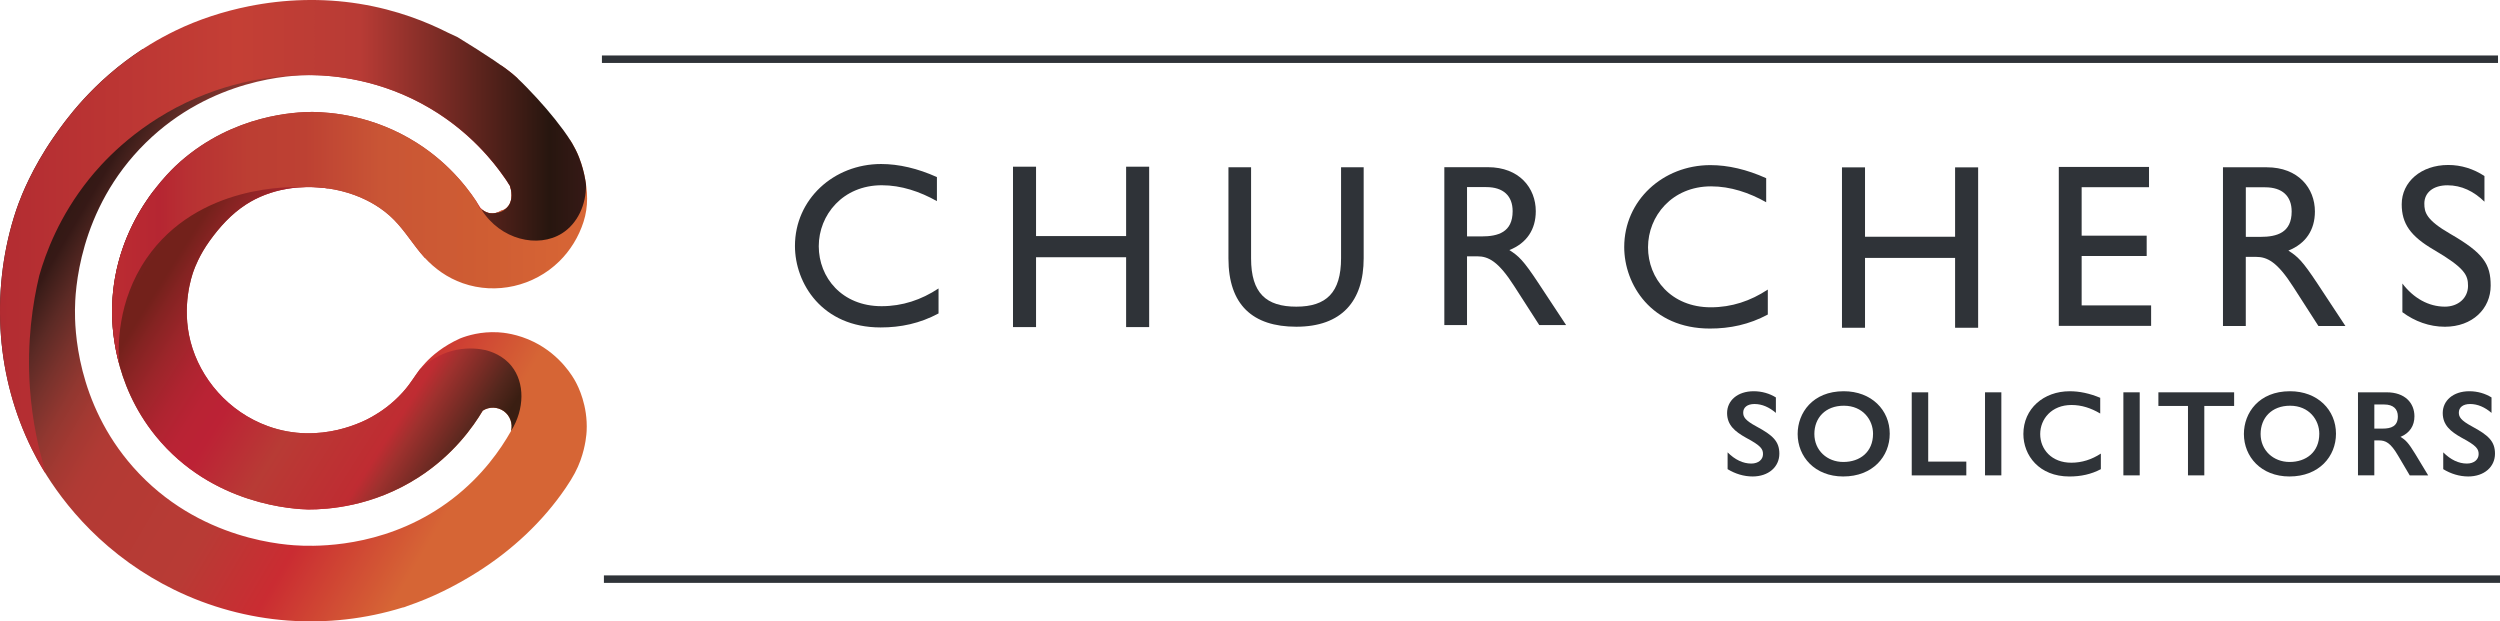 <?xml version="1.0" encoding="utf-8"?>
<!-- Generator: Adobe Illustrator 27.8.1, SVG Export Plug-In . SVG Version: 6.00 Build 0)  -->
<svg version="1.1" id="Layer_1" xmlns="http://www.w3.org/2000/svg" xmlns:xlink="http://www.w3.org/1999/xlink" x="0px" y="0px"
	 viewBox="0 0 1380.83 343.22" style="enable-background:new 0 0 1380.83 343.22;" xml:space="preserve">
<style type="text/css">
	.st0{fill:url(#SVGID_1_);}
	.st1{fill:url(#SVGID_00000040556784575710720250000015211239086795697810_);}
	.st2{fill:url(#SVGID_00000155852038655780579800000011075197072349417659_);}
	.st3{fill:url(#SVGID_00000096049306738355531530000008466781985636807330_);}
	.st4{fill:#2F3338;}
</style>
<g>
	<linearGradient id="SVGID_1_" gradientUnits="userSpaceOnUse" x1="28.162" y1="88.18" x2="276.846" y2="234.315">
		<stop  offset="0" style="stop-color:#27160F"/>
		<stop  offset="0.101" style="stop-color:#361916"/>
		<stop  offset="0.11" style="stop-color:#3C1D19"/>
		<stop  offset="0.16" style="stop-color:#5C2A25"/>
		<stop  offset="0.211" style="stop-color:#79322C"/>
		<stop  offset="0.261" style="stop-color:#923730"/>
		<stop  offset="0.31" style="stop-color:#A43932"/>
		<stop  offset="0.359" style="stop-color:#B03A34"/>
		<stop  offset="0.406" style="stop-color:#B43A34"/>
		<stop  offset="0.615" style="stop-color:#B83B35"/>
		<stop  offset="0.779" style="stop-color:#CA2C32"/>
		<stop  offset="0.996" style="stop-color:#D66535"/>
	</linearGradient>
	<path class="st0" d="M320.63,254.23c2.93-8.13,3.32-14.79,3.39-16.16c0.7-14.06-4.67-24.57-6.1-27.21
		c-1.3-2.41-8.08-14.52-22.83-21.9c-9.25-4.62-17.41-5.28-19.91-5.42c-9.55-0.54-17.03,1.8-21.06,3.39
		c-9.54,4.33-15.5,9.55-19.18,13.5c-5.46,5.87-6.7,9.83-12.51,16.27c-6.08,6.74-12.43,10.93-16.79,13.4
		c-3.54,2.04-28.42,15.82-57.55,5.32c-21.97-7.92-37.59-26.45-42.85-46.76c-5.05-19.51,0.64-36.09,1.72-39.1
		c0.66-1.84,3.22-8.7,8.76-16.42c5.6-7.8,11.98-14.86,20.09-20.15c6.7-4.36,14.34-7.2,22.3-8.61c19.49-3.46,42.24,1.41,57.24,14.84
		c6.61,5.92,11.28,13.54,16.84,20.36c0.83,1.01,1.69,1.99,2.57,2.95l78.96-27.22l-28-72.18c-0.01-0.01-0.03-0.03-0.04-0.04
		c-1.76-1.62-3.95-3.51-8.4-6.68l-84.61-19.63L78.84,27.11c-27.58,17.93-42.9,39.54-49.32,48.82
		c-11.83,17.12-17.56,31.88-19.24,36.39c-0.93,2.5-1.79,5.03-2.57,7.58c-6.5,21.07-8.86,43.64-7.19,65.61
		c1.65,21.71,7.43,43.05,17.11,62.56c5.37,10.81,21.01,39.39,53.8,62.87c7.8,5.59,16.07,10.52,24.68,14.74
		c19.63,9.62,41.06,15.45,62.86,17.06c21.36,1.58,42.98-0.84,63.43-7.19c0.8-0.03,1.82-0.57,2.57-0.83
		c13.57-4.59,26.6-11.11,38.7-18.75c19.11-12.07,36.09-27.79,48.82-46.53C316.69,263.28,318.93,258.94,320.63,254.23z
		 M282.26,238.07c-5.77,10.21-15.79,24.71-32.32,37.43c-33.33,25.64-70.05,26.27-82.63,25.91c-8.3-0.22-57.5-2.34-93.79-43.43
		c-31.53-35.71-32.22-76.97-32.11-87.01c0.08-8.8,1.41-55.12,39.1-92.12c36.44-35.77,80.83-37.27,90.09-37.38
		c12.24,0.05,39.33,1.84,67.56,18.77c23.56,14.12,37.03,32.26,43.48,42.38c1.71,5.02,0.99,9.9-1.91,12.31
		c-0.62,0.51-1.6,1.13-3.09,1.46c-0.59,0.39-2.71,1.71-5.63,1.41c-3.29-0.34-5.22-2.5-5.63-2.97c-5.23-8.61-16.07-23.84-35.24-35.97
		c-23.96-15.16-47.36-16.9-57.66-17.05c-9.11,0.06-43,1.36-72.67,27.27c-5.04,4.4-36.83,33.11-37.9,80.65
		c-0.2,8.96,0.17,41.65,24.14,71.16c31.27,38.5,77.31,40.35,84.25,40.51c10.53,0,35.55-1.45,60.89-17.78
		c19.3-12.43,30.17-27.95,35.45-36.81c3.58-2.31,8.23-2.18,11.68,0.31C281.73,229.61,283.3,233.96,282.26,238.07z"/>
	
		<linearGradient id="SVGID_00000018200585046152172000000001029999958065803650_" gradientUnits="userSpaceOnUse" x1="75.541" y1="134.97" x2="264.576" y2="254">
		<stop  offset="0" style="stop-color:#74211C"/>
		<stop  offset="0.101" style="stop-color:#73211B"/>
		<stop  offset="0.143" style="stop-color:#852322"/>
		<stop  offset="0.21" style="stop-color:#9C252A"/>
		<stop  offset="0.277" style="stop-color:#AE2430"/>
		<stop  offset="0.343" style="stop-color:#B92334"/>
		<stop  offset="0.406" style="stop-color:#BC2235"/>
		<stop  offset="0.564" style="stop-color:#B83B35"/>
		<stop  offset="0.633" style="stop-color:#BB3634"/>
		<stop  offset="0.779" style="stop-color:#BF2C32"/>
		<stop  offset="0.823" style="stop-color:#9F312E"/>
		<stop  offset="0.945" style="stop-color:#54271D"/>
		<stop  offset="1" style="stop-color:#3A1E12"/>
	</linearGradient>
	<path style="fill:url(#SVGID_00000018200585046152172000000001029999958065803650_);" d="M268.02,193.34
		c-3.47-0.73-9.04-1.43-15.64-0.16c-10.43,2.02-17.21,7.78-20.02,10.48c-0.05-0.02-0.11-0.04-0.16-0.06
		c-3.38,4.29-5.09,7.88-9.79,13.1c-6.08,6.74-12.43,10.93-16.79,13.4c-3.54,2.04-28.42,15.82-57.55,5.32
		c-21.97-7.92-37.59-26.45-42.85-46.76c-5.05-19.51,0.64-36.09,1.72-39.1c0.66-1.84,3.22-8.7,8.76-16.42
		c5.6-7.8,11.98-14.86,20.09-20.15c6.7-4.36,14.34-7.2,22.3-8.61c7.43-1.32,15.33-1.42,23.1-0.31L164.02,84.8
		c-10.3-1.28-32.5-2.61-57.24,7.98c-8.45,3.62-15.75,8.01-22.02,12.67c-10.39,13.77-22.22,35.6-22.86,64.28
		c-0.2,8.96,0.17,41.65,24.14,71.16c31.27,38.5,77.31,40.35,84.25,40.51c10.53,0,35.55-1.45,60.89-17.78
		c19.3-12.43,30.17-27.95,35.45-36.81c3.58-2.31,8.23-2.18,11.68,0.31c3.43,2.48,5.01,6.84,3.96,10.95
		c7.59-12.28,7.6-26.65,0.31-35.82C277.86,196.33,271.37,194.16,268.02,193.34z"/>
	
		<linearGradient id="SVGID_00000005966370417852639010000002503867853046383521_" gradientUnits="userSpaceOnUse" x1="61.866" y1="131.329" x2="324.268" y2="131.329">
		<stop  offset="0" style="stop-color:#BB2C32"/>
		<stop  offset="0.101" style="stop-color:#B62632"/>
		<stop  offset="0.163" style="stop-color:#B83133"/>
		<stop  offset="0.287" style="stop-color:#BC3E33"/>
		<stop  offset="0.406" style="stop-color:#BD4133"/>
		<stop  offset="0.564" style="stop-color:#C95535"/>
		<stop  offset="0.779" style="stop-color:#CF5D33"/>
		<stop  offset="1" style="stop-color:#D86635"/>
	</linearGradient>
	<path style="fill:url(#SVGID_00000005966370417852639010000002503867853046383521_);" d="M279.72,114.94
		c-0.62,0.51-1.6,1.13-3.09,1.46c-0.59,0.39-2.71,1.71-5.63,1.41c-2.72-0.28-4.51-1.8-5.28-2.59c-0.17,0.13-0.34,0.27-0.51,0.4
		c-0.59-1.26-1.35-2.84-2.3-4.65c-5.88-8.84-16.22-21.62-32.78-32.1c-23.96-15.16-47.36-16.9-57.66-17.05
		c-9.11,0.06-43,1.36-72.67,27.27c-5.04,4.4-36.83,33.11-37.9,80.65c-0.11,4.71-0.05,15.99,3.51,29.92c0.13,0.4,0.26,0.8,0.4,1.2
		c-0.65-9.13-1.19-34.25,15.01-57.97c28.42-41.59,81.5-39.65,84.92-39.46l0.1,0.03c17.53-1.12,36.44,4.09,49.48,15.76
		c6.61,5.92,11.28,13.54,16.84,20.36c5.47,6.7,12.29,12.19,20.28,15.61c1.05,0.45,2.12,0.87,3.2,1.25
		c18.4,6.46,39.26,1.62,53.21-12.04c6.18-6.05,10.79-13.61,13.44-21.83c2.78-8.59,2.35-17.12,0.48-25.88
		c-0.23-1.08-1.12-5.12-2.97-9.85c-1.36-3.48-3.13-6.75-5.13-9.89c-11,8.6-21.99,17.2-32.99,25.8
		C283.33,107.72,282.6,112.55,279.72,114.94z"/>
	
		<linearGradient id="SVGID_00000078018066082400317750000000090470548787267504_" gradientUnits="userSpaceOnUse" x1="0" y1="130.53" x2="323.695" y2="130.53">
		<stop  offset="0" style="stop-color:#B32C32"/>
		<stop  offset="0.406" style="stop-color:#C43F35"/>
		<stop  offset="0.615" style="stop-color:#B83B35"/>
		<stop  offset="0.938" style="stop-color:#27160F"/>
		<stop  offset="1" style="stop-color:#361916"/>
	</linearGradient>
	<path style="fill:url(#SVGID_00000078018066082400317750000000090470548787267504_);" d="M319.79,86.83
		c-2.09-5.35-5.15-10.21-8.53-14.83c-6.09-8.31-13-16.2-20.18-23.58c-1.75-1.79-3.41-3.49-5.42-5.35
		c-3.02-2.79-7.29-6.36-22.16-15.83c-2.6-1.65-6.29-3.98-10.79-6.73c-1.82-0.85-3.65-1.7-5.47-2.55
		c-10.94-5.54-27.62-12.49-48.95-15.9c-20.14-3.22-41-2.62-60.98,1.42c-13.93,2.82-27.62,7.23-40.42,13.44
		C57.73,35.89,37.22,64.79,29.52,75.94c-11.83,17.12-17.56,31.88-19.24,36.39c-0.93,2.5-1.79,5.03-2.57,7.58
		c-6.5,21.07-8.86,43.64-7.19,65.61c1.65,21.71,7.43,43.05,17.11,62.56c1.52,3.05,3.86,7.53,7.17,12.91l0.49,0.07
		c-3.81-12.28-7.47-28.11-8.76-46.76c-1.77-25.52,1.55-46.95,5.16-62.09c3.54-12.42,11.05-32.8,27.53-53.33
		c6.23-7.77,23.66-27.91,53.64-42.23c29.09-13.89,55.52-15.38,69.6-15.17c12.28,0.21,38.06,2.34,65.06,18.3
		c21.82,12.9,34.91,29.19,41.6,38.94c0.61,0.81,1.13,1.64,1.58,2.48c0.32,0.49,0.63,0.97,0.92,1.43c1.63,4.79,1.05,9.45-1.54,11.96
		c-1.08,1.18-2.36,1.94-3.47,2.43c-0.67,0.23-1.71,0.53-3,0.63c-0.77,0.17-1.66,0.25-2.63,0.15c-1.69-0.17-3.01-0.82-3.96-1.48
		c-0.5-0.26-0.91-0.51-1.2-0.71c10.58,16.94,31.34,21.6,44.57,13.29c8.51-5.34,13.45-15.75,13.28-27.03
		c-0.24-1.72-0.56-3.45-0.93-5.18C322.53,95.6,321.64,91.57,319.79,86.83z"/>
</g>
<path class="st4" d="M517.49,97.81v13.28c-9.41-5.29-19.73-8.77-30.44-8.77c-21.54,0-34.82,16.38-34.82,33.66
	s12.77,33.14,34.69,33.14c11.48,0,21.92-3.48,31.47-9.8v13.8c-10.32,5.54-20.89,7.74-31.98,7.74c-32.37,0-47.33-24.37-47.33-45.01
	c0-25.79,21.41-45.26,47.59-45.26C496.47,90.59,506.92,93.04,517.49,97.81z"/>
<path class="st4" d="M572.24,92.07v38.32h49.75V92.07h12.73v88.59h-12.73v-38.58h-49.75v38.58h-12.73V92.07H572.24z"/>
<path class="st4" d="M691.01,92.4v50.34c0,19.24,8.41,26.64,24.98,26.64s24.72-7.77,24.72-26.76V92.4h12.49v50.21
	c0,23.7-12.11,37.85-37.22,37.85c-24.09,0-37.47-12.11-37.47-37.72V92.4H691.01z"/>
<path class="st4" d="M821.79,92.34c17.39,0,26.47,11.51,26.47,24.3c0,10.1-4.99,17.65-14.58,21.48c5.12,3.32,7.54,5.37,15.98,18.16
	l15.35,23.27h-14.83l-13.81-21.48c-8.82-13.81-14.32-16.5-20.46-16.5h-5.63v37.98h-12.53V92.34H821.79z M810.28,130.58h8.06
	c9.08,0,17.14-2.3,17.14-13.94c0-8.44-5.12-13.3-14.58-13.3h-10.61V130.58z"/>
<path class="st4" d="M1186.97,92.2v11.2h-37.21v26.78h35.92v11.2h-35.92v27.29h38.37v11.33h-50.99V92.2H1186.97z"/>
<path class="st4" d="M1372.24,97.23v14.17c-5.87-5.74-12.64-9.06-20.43-9.06c-7.92,0-12.77,4.09-12.77,10.09
	c0,4.85,1.02,9.06,14.3,16.72c18.38,10.6,22.34,16.72,22.34,28.6c0,12.77-10.08,22.72-25.28,22.72c-8.55,0-16.6-2.94-23.49-8.04
	v-15.83c6.13,8.04,14.43,12.77,23.49,12.77c7.28,0,12.77-4.72,12.77-11.49c0-5.87-1.66-9.83-18.89-19.91
	c-12.89-7.53-17.74-14.43-17.74-25.15c0-12.38,10.72-21.7,25.66-21.7C1359.35,91.1,1366.24,93.27,1372.24,97.23z"/>
<path class="st4" d="M975.52,98.42v13.28c-9.41-5.29-19.73-8.77-30.44-8.77c-21.54,0-34.82,16.38-34.82,33.66
	s12.77,33.14,34.69,33.14c11.48,0,21.92-3.48,31.47-9.8v13.8c-10.32,5.54-20.89,7.74-31.98,7.74c-32.37,0-47.33-24.37-47.33-45.01
	c0-25.79,21.41-45.26,47.59-45.26C954.5,91.19,964.94,93.64,975.52,98.42z"/>
<path class="st4" d="M1030.11,92.44v38.32h49.75V92.44h12.73v88.59h-12.73v-38.58h-49.75v38.58h-12.73V92.44H1030.11z"/>
<path class="st4" d="M1251.99,92.4c17.48,0,26.61,11.57,26.61,24.42c0,10.15-5.01,17.74-14.65,21.59c5.14,3.34,7.58,5.4,16.07,18.25
	l15.42,23.39h-14.91l-13.88-21.59c-8.87-13.88-14.4-16.58-20.57-16.58h-5.66v38.18h-12.6V92.4H1251.99z M1240.43,130.83h8.1
	c9.13,0,17.23-2.31,17.23-14.01c0-8.48-5.14-13.37-14.65-13.37h-10.67V130.83z"/>
<g>
	<path class="st4" d="M980.88,219.52v8.54c-3.69-3.16-7.66-4.91-11.83-4.91c-4.03,0-6.22,1.95-6.22,4.71c0,2.35,0.89,4.24,7.38,7.73
		c8.82,4.78,12.58,8.07,12.58,15c0,7.33-6.02,12.58-14.77,12.58c-4.85,0-9.64-1.48-13.81-4.04v-9.28c4.1,4.1,8.54,6.19,13.06,6.19
		c4.03,0,6.49-2.29,6.49-5.18c0-2.76-0.89-4.57-9.37-9.08c-6.02-3.36-10.46-6.93-10.46-13.65c0-6.79,5.67-12.04,14.7-12.04
		C973.15,216.09,977.46,217.37,980.88,219.52z"/>
	<path class="st4" d="M1043.76,239.56c0,12.51-9.3,23.61-25.7,23.61c-15.72,0-25.16-10.96-25.16-23.47
		c0-11.64,8.27-23.61,25.43-23.61C1033.71,216.09,1043.76,226.51,1043.76,239.56z M1002.13,239.69c0,9.15,7.11,15.47,16,15.47
		c9.16,0,16.41-5.45,16.41-15.6c0-7.6-5.61-15.47-16.13-15.47C1008.21,224.09,1002.13,230.82,1002.13,239.69z"/>
	<path class="st4" d="M1065.01,216.69v38.27h21.05v7.6h-30.15v-45.87H1065.01z"/>
	<path class="st4" d="M1105.41,216.69v45.87h-9.02v-45.87H1105.41z"/>
	<path class="st4" d="M1160.02,219.72v8.68c-5.13-3.03-10.32-4.71-15.86-4.71c-11,0-17.29,7.73-17.29,16.07
		c0,8.41,6.29,15.81,17.16,15.81c5.88,0,11.28-1.75,16.34-5.04v8.61c-5.33,2.82-11.07,4.04-17.36,4.04
		c-16.75,0-25.43-11.64-25.43-23.47c0-13.99,11.21-23.61,25.57-23.61C1148.47,216.09,1154.08,217.23,1160.02,219.72z"/>
	<path class="st4" d="M1181.83,216.69v45.87h-9.02v-45.87H1181.83z"/>
	<path class="st4" d="M1233.98,216.69v7.53h-16.47v38.34h-9.02v-38.34h-16.34v-7.53H1233.98z"/>
	<path class="st4" d="M1290.24,239.56c0,12.51-9.3,23.61-25.7,23.61c-15.72,0-25.16-10.96-25.16-23.47
		c0-11.64,8.27-23.61,25.43-23.61C1280.19,216.09,1290.24,226.51,1290.24,239.56z M1248.61,239.69c0,9.15,7.11,15.47,16,15.47
		c9.16,0,16.41-5.45,16.41-15.6c0-7.6-5.61-15.47-16.13-15.47C1254.69,224.09,1248.61,230.82,1248.61,239.69z"/>
	<path class="st4" d="M1318.26,216.69c10.12,0,15.31,5.92,15.31,13.25c0,5.18-2.53,9.21-7.72,11.37c2.87,1.68,4.37,3.23,8.13,9.35
		l7.18,11.9h-10.19l-6.43-10.9c-4.17-7.13-6.9-8.41-10.53-8.41h-2.6v19.3h-9.02v-45.87H1318.26z M1311.42,236.73h4.58
		c4.72,0,8.41-1.28,8.41-6.73c0-4.1-2.53-6.59-7.52-6.59h-5.47V236.73z"/>
	<path class="st4" d="M1376.15,219.52v8.54c-3.69-3.16-7.66-4.91-11.83-4.91c-4.03,0-6.22,1.95-6.22,4.71
		c0,2.35,0.89,4.24,7.38,7.73c8.82,4.78,12.58,8.07,12.58,15c0,7.33-6.02,12.58-14.77,12.58c-4.85,0-9.64-1.48-13.81-4.04v-9.28
		c4.1,4.1,8.54,6.19,13.06,6.19c4.03,0,6.49-2.29,6.49-5.18c0-2.76-0.89-4.57-9.37-9.08c-6.02-3.36-10.46-6.93-10.46-13.65
		c0-6.79,5.67-12.04,14.7-12.04C1368.43,216.09,1372.73,217.37,1376.15,219.52z"/>
</g>
<rect x="333.56" y="317.81" class="st4" width="1047.27" height="4.13"/>
<rect x="332.46" y="30.64" class="st4" width="1047.27" height="4.13"/>
</svg>
